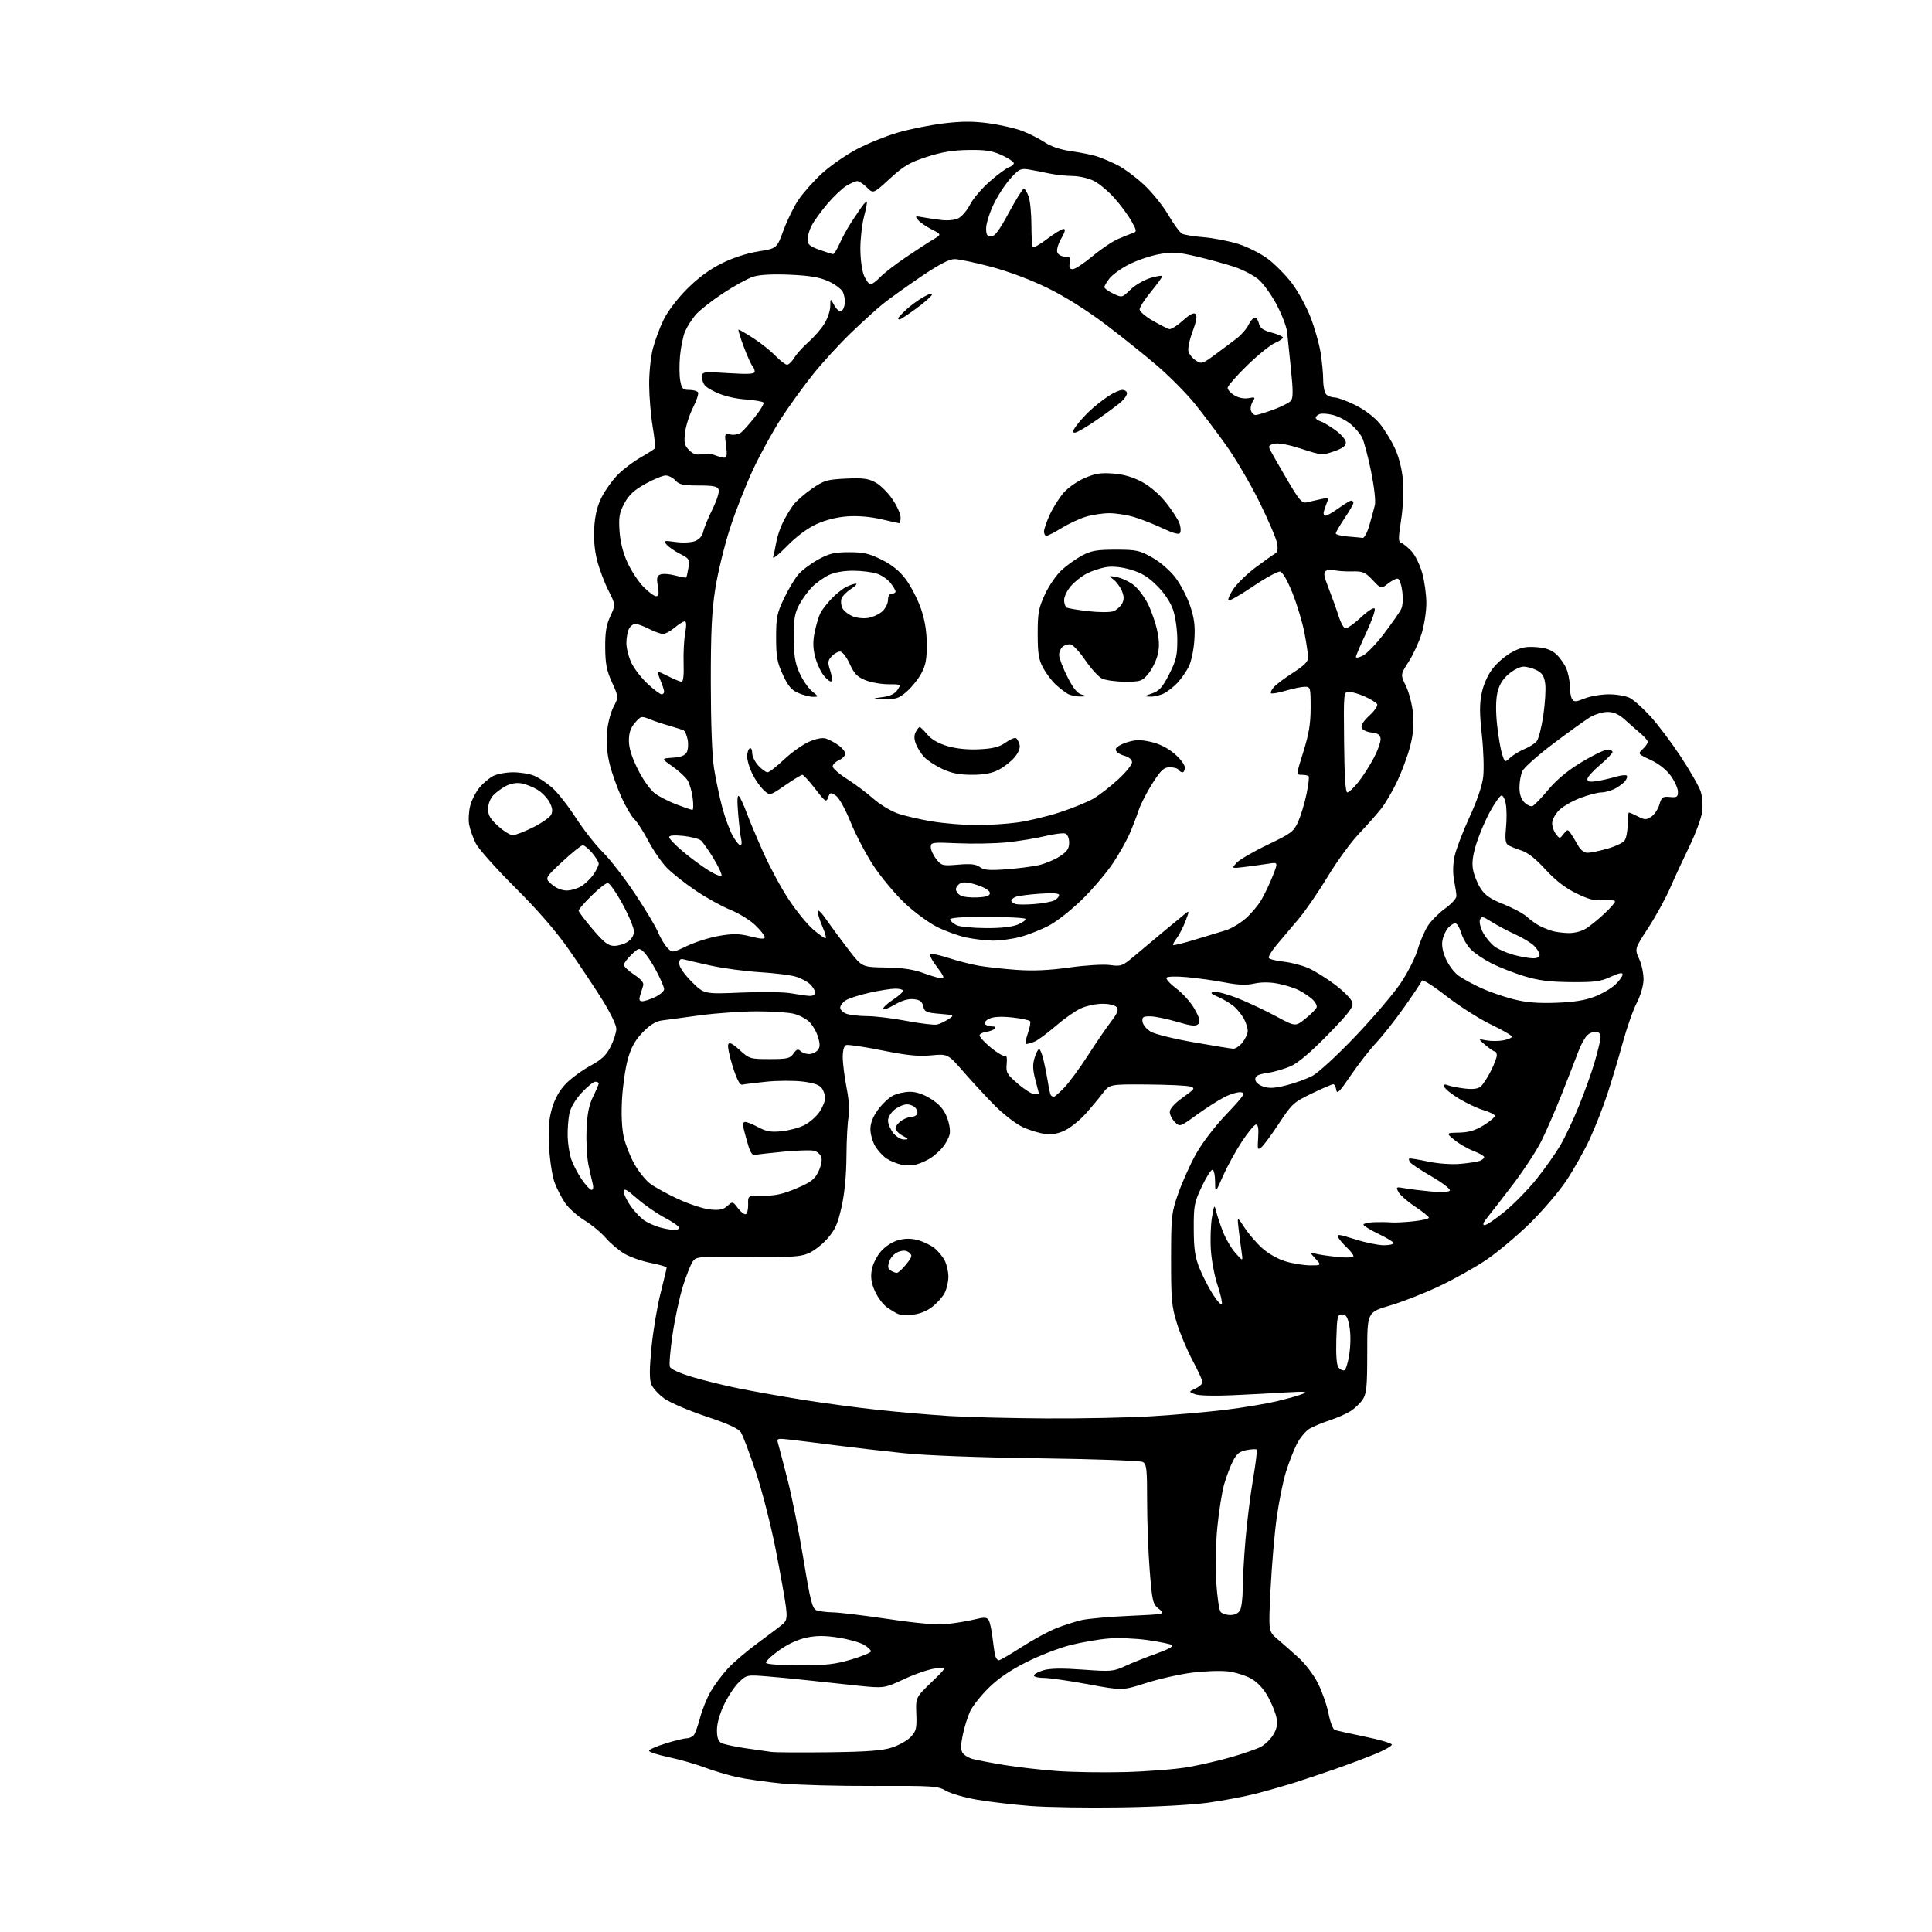 <?xml version="1.0" encoding="UTF-8" standalone="no"?>
<svg 
  version="1.1" 
  xmlns="http://www.w3.org/2000/svg" 
  xmlns:xlink="http://www.w3.org/1999/xlink" 
  xmlns:svg="http://www.w3.org/2000/svg"
  xmlns:rdf="http://www.w3.org/1999/02/22-rdf-syntax-ns#"
  xmlns:cc="http://creativecommons.org/ns#"
  xmlns:dc="http://purl.org/dc/elements/1.1/"
  viewBox="0 0 768 768"
  width="768"
  height="768"
>
<style>svg {background-color: white; }</style>"
<path stroke="none" fill="black" fill-rule="evenodd" d="M445.50,718.48C432.30,718.69 416.10,718.43 409.50,717.91C402.90,717.39 393.46,716.28 388.51,715.44C383.57,714.60 377.98,713.00 376.08,711.88C372.84,709.97 371.08,709.85 347.27,709.95C333.32,710.00 316.87,709.56 310.70,708.96C304.54,708.36 296.57,707.22 293.00,706.44C289.43,705.65 283.57,703.91 280.00,702.56C276.43,701.21 270.01,699.38 265.75,698.49C261.49,697.59 258.00,696.46 258.00,695.97C258.00,695.48 260.97,694.16 264.61,693.04C268.24,691.92 272.01,691.00 272.98,691.00C273.96,691.00 275.22,690.44 275.79,689.75C276.35,689.06 277.49,685.91 278.31,682.75C279.14,679.59 281.05,674.89 282.56,672.31C284.07,669.74 287.12,665.65 289.34,663.24C291.57,660.83 297.01,656.20 301.44,652.96C305.87,649.72 310.30,646.36 311.28,645.50C312.74,644.22 312.95,643.00 312.42,638.72C312.07,635.85 310.24,625.63 308.36,616.01C306.48,606.40 302.91,592.45 300.43,585.03C297.95,577.60 295.28,570.55 294.50,569.36C293.51,567.85 289.29,565.93 280.61,563.04C273.75,560.75 266.29,557.54 264.03,555.91C261.77,554.27 259.45,551.71 258.87,550.22C258.12,548.29 258.15,544.05 258.98,535.57C259.63,529.01 261.25,519.34 262.58,514.09C263.91,508.84 265.00,504.26 265.00,503.90C265.00,503.55 262.19,502.72 258.75,502.05C255.31,501.39 250.63,499.76 248.33,498.43C246.04,497.10 242.67,494.27 240.83,492.14C239.00,490.01 235.20,486.85 232.38,485.13C229.57,483.40 226.10,480.31 224.67,478.25C223.25,476.19 221.34,472.48 220.43,470.00C219.53,467.52 218.55,461.20 218.27,455.94C217.88,448.70 218.16,444.96 219.43,440.59C220.54,436.78 222.37,433.48 224.81,430.93C226.84,428.80 231.20,425.57 234.50,423.76C239.18,421.20 240.99,419.50 242.75,416.03C243.99,413.58 245.00,410.39 245.00,408.94C245.00,407.47 242.53,402.37 239.41,397.40C236.34,392.51 230.38,383.55 226.16,377.51C221.07,370.20 213.92,361.95 204.84,352.89C197.33,345.40 190.28,337.50 189.17,335.34C188.07,333.18 186.87,329.81 186.50,327.86C186.14,325.91 186.34,322.47 186.94,320.20C187.55,317.94 189.22,314.70 190.65,313.01C192.07,311.31 194.51,309.27 196.07,308.46C197.63,307.66 201.19,307.00 203.98,307.00C206.78,307.00 210.55,307.62 212.35,308.37C214.16,309.13 217.38,311.27 219.50,313.12C221.62,314.98 225.82,320.32 228.84,325.00C231.86,329.68 236.71,335.86 239.61,338.74C242.52,341.62 248.27,349.05 252.40,355.25C256.52,361.44 260.64,368.31 261.55,370.51C262.45,372.70 264.09,375.47 265.19,376.66C267.19,378.83 267.19,378.83 273.19,375.99C276.49,374.43 282.26,372.63 286.01,372.00C291.53,371.07 293.90,371.12 298.42,372.27C302.44,373.29 304.00,373.37 304.00,372.55C304.00,371.92 302.31,369.78 300.25,367.79C298.19,365.80 293.75,363.06 290.40,361.71C287.04,360.36 280.81,356.91 276.56,354.04C272.30,351.17 267.12,347.07 265.04,344.92C262.96,342.78 259.65,337.96 257.68,334.22C255.71,330.47 253.24,326.62 252.18,325.67C251.13,324.71 248.87,320.91 247.17,317.21C245.47,313.52 243.33,307.58 242.42,304.01C241.34,299.79 240.94,295.36 241.26,291.30C241.54,287.84 242.69,283.29 243.85,281.07C245.93,277.08 245.93,277.08 243.29,271.29C241.17,266.65 240.64,263.92 240.58,257.50C240.53,251.38 241.01,248.43 242.62,244.94C244.72,240.38 244.72,240.38 241.83,234.67C240.25,231.53 238.23,226.17 237.36,222.75C236.32,218.71 235.93,214.09 236.23,209.52C236.55,204.66 237.47,200.96 239.24,197.50C240.65,194.75 243.53,190.76 245.65,188.64C247.77,186.51 251.86,183.43 254.75,181.79C257.64,180.15 260.17,178.51 260.38,178.15C260.59,177.79 260.16,173.90 259.43,169.50C258.70,165.10 258.08,157.66 258.05,152.96C258.02,148.26 258.68,141.82 259.51,138.63C260.34,135.45 262.25,130.29 263.76,127.17C265.35,123.88 269.24,118.74 273.04,114.92C277.38,110.57 282.01,107.13 286.78,104.75C291.22,102.52 296.80,100.69 301.39,99.95C308.82,98.75 308.82,98.75 311.44,91.56C312.89,87.61 315.57,82.14 317.41,79.41C319.25,76.68 323.43,71.98 326.70,68.97C329.97,65.96 336.21,61.62 340.57,59.32C344.93,57.01 352.35,54.02 357.05,52.66C361.75,51.30 369.92,49.67 375.22,49.03C382.42,48.17 386.93,48.17 393.10,49.01C397.64,49.64 403.59,50.99 406.31,52.03C409.03,53.06 413.06,55.09 415.25,56.55C417.83,58.26 421.57,59.51 425.87,60.11C429.52,60.62 434.07,61.54 436.00,62.16C437.93,62.77 441.60,64.32 444.16,65.61C446.73,66.90 451.46,70.39 454.68,73.37C457.90,76.35 462.29,81.78 464.43,85.44C466.57,89.11 469.04,92.47 469.91,92.92C470.79,93.36 474.65,93.99 478.50,94.30C482.35,94.62 488.50,95.81 492.17,96.95C495.85,98.10 501.16,100.78 504.03,102.93C506.88,105.07 511.19,109.45 513.61,112.66C516.03,115.87 519.33,121.92 520.96,126.10C522.58,130.28 524.37,136.58 524.95,140.10C525.52,143.62 525.99,148.55 525.99,151.05C526.00,153.55 526.54,156.14 527.20,156.80C527.86,157.46 529.36,158.00 530.54,158.00C531.72,158.00 535.45,159.38 538.84,161.08C542.53,162.92 546.38,165.85 548.47,168.40C550.38,170.73 553.11,175.18 554.53,178.28C556.14,181.80 557.33,186.58 557.71,191.03C558.05,195.18 557.74,201.72 556.96,206.75C555.80,214.20 555.82,215.44 557.06,215.85C557.85,216.11 559.67,217.58 561.10,219.11C562.54,220.65 564.45,224.54 565.35,227.77C566.26,230.99 567.00,236.37 567.00,239.73C567.00,243.08 566.15,248.56 565.11,251.91C564.06,255.26 561.74,260.29 559.95,263.08C556.68,268.17 556.68,268.17 558.89,272.71C560.11,275.21 561.37,280.13 561.70,283.64C562.12,288.17 561.78,291.98 560.53,296.76C559.56,300.47 557.27,306.66 555.45,310.52C553.63,314.38 550.73,319.33 549.00,321.52C547.27,323.71 543.28,328.20 540.14,331.50C536.99,334.80 531.43,342.45 527.77,348.50C524.11,354.55 518.95,362.06 516.30,365.20C513.66,368.33 509.77,372.93 507.66,375.41C505.56,377.89 504.08,380.32 504.39,380.81C504.69,381.31 507.32,381.96 510.22,382.27C513.12,382.58 517.52,383.71 520.00,384.78C522.48,385.86 527.31,388.86 530.75,391.46C534.19,394.05 537.26,397.20 537.58,398.46C538.05,400.34 536.34,402.60 527.83,411.32C520.96,418.36 515.99,422.56 513.00,423.87C510.52,424.95 506.36,426.15 503.75,426.53C500.11,427.06 499.00,427.65 499.00,429.02C499.00,430.12 500.19,431.22 502.11,431.89C504.49,432.72 506.64,432.61 511.36,431.42C514.73,430.57 519.38,428.89 521.68,427.69C524.02,426.46 531.52,419.56 538.73,412.00C545.81,404.57 553.91,395.08 556.73,390.90C559.55,386.72 562.63,380.66 563.57,377.42C564.51,374.19 566.36,369.91 567.68,367.91C569.00,365.92 572.09,362.84 574.54,361.08C576.99,359.32 578.98,357.12 578.96,356.19C578.93,355.26 578.52,352.48 578.03,350.00C577.48,347.20 577.54,343.61 578.19,340.50C578.76,337.75 581.41,330.77 584.07,325.00C587.14,318.36 589.17,312.40 589.60,308.79C589.96,305.64 589.72,298.13 589.05,292.08C588.13,283.68 588.11,279.78 589.00,275.52C589.69,272.15 591.40,268.32 593.33,265.81C595.07,263.52 598.52,260.57 601.00,259.25C604.57,257.34 606.59,256.93 610.76,257.25C614.54,257.55 616.75,258.34 618.64,260.08C620.08,261.41 621.87,263.95 622.63,265.72C623.38,267.49 624.01,270.64 624.02,272.72C624.02,274.80 624.43,277.13 624.92,277.90C625.67,279.08 626.43,279.05 629.92,277.65C632.19,276.74 636.53,276.00 639.57,276.00C642.61,276.00 646.36,276.65 647.90,277.45C649.45,278.25 653.10,281.51 656.02,284.70C658.95,287.89 664.37,295.09 668.08,300.71C671.78,306.32 675.36,312.56 676.03,314.58C676.73,316.71 676.98,320.16 676.61,322.81C676.27,325.31 674.00,331.44 671.57,336.43C669.15,341.42 665.69,348.88 663.90,353.00C662.11,357.12 658.20,364.25 655.21,368.83C649.77,377.16 649.77,377.16 651.63,381.28C652.65,383.56 653.41,387.31 653.32,389.67C653.23,392.02 652.02,396.07 650.61,398.71C649.22,401.35 646.72,408.45 645.06,414.50C643.41,420.55 640.64,429.77 638.92,435.00C637.20,440.23 634.04,448.28 631.90,452.89C629.75,457.50 625.56,464.93 622.59,469.39C619.61,473.85 612.97,481.59 607.84,486.59C602.70,491.59 594.94,498.06 590.58,500.98C586.23,503.90 577.90,508.55 572.08,511.31C566.26,514.07 557.45,517.53 552.50,518.98C543.50,521.64 543.50,521.64 543.50,537.60C543.50,551.30 543.24,553.96 541.70,556.33C540.70,557.85 538.45,559.97 536.70,561.05C534.94,562.12 531.25,563.73 528.50,564.63C525.75,565.53 522.22,566.99 520.65,567.88C519.09,568.77 516.78,571.52 515.52,574.00C514.26,576.48 512.29,581.53 511.15,585.24C510.01,588.94 508.37,597.09 507.50,603.33C506.64,609.58 505.55,622.29 505.08,631.59C504.22,648.50 504.22,648.50 507.74,651.50C509.68,653.15 513.44,656.47 516.11,658.87C518.89,661.38 522.24,665.79 523.95,669.22C525.59,672.50 527.47,677.89 528.12,681.19C528.76,684.48 529.87,687.40 530.57,687.67C531.28,687.94 536.64,689.13 542.49,690.33C548.34,691.52 553.19,692.95 553.27,693.50C553.35,694.05 550.28,695.77 546.46,697.33C542.63,698.89 535.67,701.50 531.00,703.13C526.33,704.76 519.12,707.18 515.00,708.50C510.88,709.81 503.85,711.83 499.38,712.98C494.92,714.13 486.37,715.75 480.38,716.59C474.04,717.48 459.49,718.27 445.50,718.48zM447.53,704.42C456.35,704.17 467.49,703.29 472.30,702.45C477.10,701.61 484.89,699.81 489.61,698.44C494.33,697.07 499.52,695.27 501.14,694.43C502.76,693.59 504.98,691.46 506.08,689.70C507.52,687.37 507.90,685.55 507.46,683.00C507.13,681.08 505.60,677.25 504.07,674.50C502.30,671.31 499.88,668.70 497.40,667.29C495.26,666.08 491.12,664.78 488.19,664.42C485.27,664.05 478.81,664.28 473.84,664.91C468.86,665.55 460.60,667.42 455.48,669.06C446.16,672.04 446.16,672.04 432.52,669.52C425.01,668.13 417.10,667.00 414.93,667.00C412.77,667.00 411.00,666.57 411.00,666.04C411.00,665.51 412.69,664.58 414.75,663.96C417.35,663.18 422.16,663.10 430.42,663.70C441.72,664.52 442.61,664.44 447.29,662.27C450.02,661.01 455.59,658.79 459.68,657.34C464.33,655.69 466.66,654.41 465.88,653.93C465.19,653.50 460.80,652.61 456.12,651.95C451.44,651.28 444.44,651.01 440.56,651.34C436.68,651.67 429.90,652.85 425.50,653.95C421.10,655.06 413.25,658.09 408.06,660.70C401.66,663.90 396.81,667.21 393.01,670.96C389.92,674.01 386.61,678.20 385.64,680.27C384.68,682.35 383.36,686.53 382.73,689.57C381.92,693.43 381.88,695.59 382.61,696.74C383.18,697.65 384.97,698.76 386.58,699.21C388.18,699.65 393.77,700.72 399.00,701.58C404.23,702.44 413.68,703.53 420.00,704.00C426.32,704.47 438.72,704.66 447.53,704.42zM329.50,696.55C344.71,696.36 350.71,695.91 354.56,694.67C357.34,693.77 360.72,691.86 362.06,690.43C364.20,688.15 364.47,687.04 364.25,681.31C364.00,674.78 364.00,674.78 370.25,668.74C376.50,662.70 376.50,662.70 372.00,663.20C369.52,663.48 363.90,665.38 359.50,667.43C351.50,671.16 351.50,671.16 340.50,670.03C334.45,669.41 325.90,668.49 321.50,667.99C317.10,667.49 309.76,666.78 305.19,666.41C297.01,665.74 296.84,665.77 293.82,668.62C292.13,670.20 289.46,674.20 287.88,677.50C286.11,681.18 285.00,685.13 285.00,687.71C285.00,690.71 285.51,692.20 286.75,692.86C287.71,693.37 291.88,694.29 296.00,694.90C300.12,695.51 304.85,696.18 306.50,696.40C308.15,696.62 318.50,696.69 329.50,696.55zM317.87,662.00C328.27,662.00 332.04,661.58 338.36,659.69C342.63,658.43 346.16,656.96 346.21,656.44C346.26,655.93 344.99,654.73 343.38,653.80C341.78,652.86 337.22,651.59 333.25,650.97C327.91,650.14 324.62,650.14 320.61,650.98C317.15,651.69 313.14,653.56 309.57,656.12C306.49,658.33 304.22,660.55 304.54,661.07C304.86,661.58 310.85,662.00 317.87,662.00zM397.03,660.00C397.53,660.00 401.66,657.60 406.22,654.66C410.77,651.73 416.98,648.37 420.00,647.19C423.02,646.01 427.52,644.58 430.00,644.01C432.48,643.44 440.99,642.68 448.92,642.33C463.34,641.68 463.34,641.68 460.72,639.59C458.25,637.63 458.03,636.73 457.05,624.60C456.47,617.51 456.00,605.04 456.00,596.89C456.00,583.79 455.80,581.96 454.25,581.15C453.29,580.65 434.73,579.99 413.00,579.69C388.67,579.36 367.93,578.57 359.00,577.63C351.02,576.80 338.88,575.39 332.00,574.51C325.12,573.62 317.07,572.63 314.09,572.29C308.75,571.69 308.69,571.72 309.38,574.09C309.75,575.42 311.44,581.84 313.11,588.36C314.79,594.89 317.61,609.03 319.39,619.78C322.15,636.51 322.89,639.45 324.56,640.10C325.63,640.52 328.55,640.89 331.06,640.93C333.57,640.97 343.47,642.16 353.06,643.58C365.01,645.35 372.39,645.98 376.50,645.56C379.80,645.22 384.67,644.42 387.31,643.77C391.34,642.78 392.27,642.83 393.02,644.04C393.51,644.83 394.20,647.96 394.54,650.99C394.88,654.02 395.38,657.29 395.65,658.25C395.92,659.21 396.54,660.00 397.03,660.00zM489.09,642.00C490.87,642.00 492.31,641.28 492.96,640.07C493.53,639.00 494.00,635.20 494.00,631.62C494.00,628.04 494.48,619.35 495.08,612.30C495.67,605.26 497.02,594.37 498.09,588.09C499.15,581.82 499.81,576.48 499.56,576.22C499.30,575.97 497.50,576.06 495.54,576.43C492.76,576.95 491.58,577.89 490.09,580.83C489.04,582.88 487.48,587.02 486.62,590.03C485.76,593.04 484.54,600.67 483.92,607.00C483.26,613.68 483.07,622.90 483.48,629.00C483.86,634.77 484.63,640.06 485.21,640.75C485.78,641.44 487.52,642.00 489.09,642.00zM416.00,563.85C430.02,563.93 448.93,563.54 458.00,562.98C467.07,562.42 480.12,561.28 487.00,560.44C493.88,559.60 503.10,558.07 507.50,557.03C511.90,555.99 516.62,554.65 518.00,554.04C519.95,553.19 518.51,553.07 511.50,553.50C506.55,553.81 496.88,554.31 490.00,554.63C482.65,554.97 476.47,554.80 475.00,554.22C472.50,553.23 472.50,553.23 475.25,551.95C476.76,551.25 478.00,550.11 478.00,549.42C478.00,548.72 476.24,544.86 474.08,540.83C471.92,536.80 469.11,530.12 467.83,526.00C465.75,519.30 465.50,516.57 465.52,500.50C465.54,483.38 465.68,482.11 468.34,474.50C469.88,470.10 473.00,463.12 475.27,459.00C477.72,454.54 482.65,448.06 487.44,443.00C494.43,435.64 495.21,434.47 493.33,434.19C492.13,434.02 489.21,434.86 486.83,436.07C484.45,437.27 479.47,440.45 475.76,443.13C469.01,448.01 469.01,448.01 467.01,446.01C465.90,444.90 465.00,443.10 465.00,442.00C465.00,440.73 466.90,438.63 470.18,436.28C475.12,432.73 475.24,432.52 472.93,431.88C471.59,431.50 463.88,431.15 455.79,431.10C441.09,431.00 441.09,431.00 438.29,434.66C436.76,436.67 433.72,440.31 431.54,442.74C429.37,445.18 425.80,448.08 423.62,449.19C420.79,450.64 418.43,451.08 415.41,450.74C413.09,450.48 409.00,449.21 406.34,447.93C403.68,446.64 398.80,442.87 395.50,439.55C392.20,436.22 386.64,430.22 383.14,426.20C376.78,418.90 376.78,418.90 370.14,419.52C365.05,419.99 360.47,419.53 350.57,417.53C343.46,416.10 337.05,415.15 336.32,415.43C335.51,415.74 335.00,417.59 335.00,420.22C335.00,422.57 335.70,428.10 336.55,432.50C337.51,437.48 337.81,441.82 337.33,444.00C336.91,445.93 336.53,452.90 336.48,459.50C336.43,467.28 335.74,474.42 334.53,479.80C333.01,486.57 331.96,488.90 328.85,492.43C326.75,494.82 323.26,497.48 321.10,498.34C317.90,499.62 313.44,499.87 297.00,499.66C277.67,499.42 276.77,499.50 275.38,501.45C274.59,502.58 272.85,506.94 271.52,511.14C270.19,515.34 268.33,523.94 267.39,530.24C266.45,536.55 265.95,542.43 266.29,543.31C266.65,544.26 270.26,545.91 275.20,547.39C279.77,548.75 288.06,550.79 293.64,551.92C299.22,553.05 310.70,555.09 319.14,556.45C327.59,557.80 341.25,559.63 349.50,560.50C357.75,561.38 370.35,562.46 377.50,562.90C384.65,563.35 401.98,563.77 416.00,563.85zM534.40,544.71C535.01,544.51 535.91,541.53 536.40,538.09C536.94,534.37 536.94,529.93 536.40,527.16C535.69,523.47 535.09,522.50 533.50,522.50C531.65,522.50 531.48,523.26 531.21,532.35C531.02,538.88 531.33,542.69 532.11,543.64C532.77,544.42 533.80,544.90 534.40,544.71zM362.74,522.60C360.41,522.79 357.82,522.67 357.00,522.33C356.18,521.99 354.21,520.81 352.62,519.70C351.04,518.59 348.87,515.70 347.80,513.27C346.36,510.03 346.03,507.81 346.53,504.85C346.91,502.56 348.49,499.38 350.19,497.43C351.95,495.43 354.79,493.59 357.09,492.98C359.81,492.24 362.18,492.24 364.87,492.96C367.00,493.54 369.93,494.94 371.39,496.09C372.85,497.24 374.71,499.46 375.52,501.04C376.33,502.61 377.00,505.52 377.00,507.50C377.00,509.48 376.33,512.40 375.50,514.00C374.68,515.59 372.42,518.10 370.49,519.57C368.31,521.24 365.39,522.38 362.74,522.60zM485.71,518.34C485.93,517.70 485.15,514.33 483.98,510.84C482.81,507.35 481.63,501.12 481.35,497.00C481.07,492.88 481.26,487.02 481.76,484.00C482.61,478.90 482.73,478.72 483.42,481.50C483.83,483.15 485.05,486.80 486.14,489.61C487.23,492.42 489.47,496.24 491.12,498.11C494.13,501.50 494.13,501.50 493.54,497.50C493.21,495.30 492.68,491.25 492.36,488.50C491.78,483.50 491.78,483.50 494.72,488.00C496.34,490.48 499.51,494.16 501.77,496.19C504.17,498.35 508.07,500.54 511.12,501.44C514.00,502.30 518.38,503.00 520.86,503.00C525.35,503.00 525.35,503.00 522.92,500.35C520.50,497.70 520.50,497.70 523.00,498.37C524.38,498.74 528.31,499.32 531.75,499.66C535.55,500.04 538.00,499.91 538.00,499.32C538.00,498.79 536.83,497.26 535.41,495.92C533.98,494.59 532.42,492.76 531.93,491.86C531.18,490.47 532.18,490.59 538.56,492.61C542.70,493.93 547.86,495.00 550.04,495.00C552.22,495.00 554.00,494.63 554.00,494.18C554.00,493.73 551.30,492.08 548.00,490.50C544.70,488.92 542.00,487.27 542.00,486.82C542.00,486.37 543.91,485.93 546.25,485.84C548.59,485.76 551.62,485.80 553.00,485.93C554.38,486.06 558.31,485.87 561.75,485.50C565.19,485.14 568.00,484.49 568.00,484.06C568.00,483.63 565.55,481.65 562.55,479.66C559.55,477.67 556.57,475.06 555.93,473.87C554.81,471.78 554.90,471.72 558.63,472.38C560.76,472.75 565.47,473.33 569.11,473.66C573.14,474.03 575.96,473.87 576.34,473.26C576.68,472.70 573.41,470.18 569.06,467.66C564.71,465.13 560.85,462.57 560.48,461.97C560.11,461.36 559.96,460.72 560.15,460.54C560.34,460.36 563.65,460.88 567.50,461.70C571.67,462.58 576.93,462.97 580.51,462.65C583.82,462.36 587.31,461.82 588.26,461.45C589.22,461.09 590.00,460.42 590.00,459.98C590.00,459.53 588.09,458.43 585.75,457.53C583.41,456.63 579.98,454.65 578.12,453.12C574.75,450.35 574.75,450.35 580.02,450.23C583.91,450.14 586.48,449.37 589.81,447.30C592.29,445.76 594.28,444.07 594.22,443.55C594.16,443.03 592.18,442.03 589.81,441.33C587.44,440.64 583.06,438.59 580.07,436.79C577.08,434.98 574.43,432.87 574.18,432.09C573.85,431.06 574.24,430.88 575.61,431.41C576.65,431.81 579.63,432.40 582.23,432.71C585.42,433.09 587.48,432.84 588.56,431.95C589.44,431.22 591.25,428.47 592.58,425.85C593.91,423.22 595.00,420.38 595.00,419.53C595.00,418.69 594.66,418.00 594.25,418.00C593.84,417.99 592.15,416.85 590.50,415.45C587.50,412.91 587.50,412.91 590.83,413.55C592.66,413.90 595.70,413.90 597.58,413.55C599.46,413.20 601.00,412.54 601.00,412.08C601.00,411.62 597.23,409.44 592.62,407.23C588.01,405.01 580.04,399.93 574.92,395.94C569.80,391.94 565.44,389.19 565.23,389.81C565.02,390.44 561.90,395.13 558.31,400.23C554.71,405.33 549.65,411.75 547.07,414.50C544.49,417.25 539.94,423.10 536.95,427.50C532.51,434.03 531.45,435.09 531.19,433.25C531.01,432.01 530.47,431.00 529.98,431.00C529.50,431.00 525.67,432.65 521.47,434.67C514.26,438.14 513.54,438.80 508.46,446.52C505.50,451.01 502.33,455.31 501.43,456.06C499.92,457.31 499.81,456.97 500.14,452.21C500.38,448.69 500.12,447.00 499.33,447.00C498.68,447.00 496.15,450.04 493.70,453.75C491.25,457.46 487.85,463.65 486.15,467.50C483.06,474.50 483.06,474.50 483.03,469.75C483.01,467.11 482.53,465.00 481.95,465.00C481.37,465.00 479.46,468.04 477.70,471.75C474.75,477.97 474.50,479.29 474.54,488.50C474.56,496.42 475.03,499.65 476.78,504.05C478.00,507.10 480.41,511.83 482.15,514.55C483.89,517.27 485.49,518.98 485.71,518.34zM356.50,505.98C357.05,505.99 358.72,504.47 360.22,502.59C362.61,499.60 362.75,499.04 361.41,497.92C360.33,497.03 359.10,496.93 357.21,497.60C355.66,498.14 354.12,499.71 353.55,501.33C352.80,503.48 352.91,504.33 354.04,505.04C354.84,505.55 355.95,505.98 356.50,505.98zM267.75,488.91C268.99,488.96 270.00,488.58 270.00,488.06C270.00,487.54 267.38,485.72 264.19,484.02C260.99,482.32 256.04,478.88 253.19,476.38C248.97,472.69 248.00,472.20 248.00,473.77C248.00,474.83 249.28,477.47 250.85,479.64C252.42,481.81 254.84,484.32 256.22,485.23C257.61,486.13 260.26,487.31 262.12,487.85C263.98,488.38 266.51,488.86 267.75,488.91zM590.18,487.00C590.97,487.00 594.63,484.51 598.32,481.46C602.01,478.42 607.71,472.56 610.98,468.45C614.25,464.33 618.44,458.38 620.29,455.23C622.14,452.07 625.47,444.99 627.70,439.50C629.92,434.00 632.67,426.35 633.80,422.50C634.92,418.65 635.99,414.39 636.17,413.02C636.41,411.27 635.97,410.44 634.68,410.19C633.67,409.99 632.04,410.56 631.04,411.46C630.05,412.36 628.45,415.21 627.49,417.80C626.53,420.38 623.57,427.97 620.93,434.66C618.28,441.35 614.54,449.94 612.63,453.75C610.71,457.55 605.75,465.13 601.61,470.58C597.46,476.04 592.87,481.96 591.41,483.75C589.56,486.00 589.19,487.00 590.18,487.00zM296.46,482.66C297.03,482.46 297.45,480.70 297.40,478.76C297.29,475.24 297.29,475.24 303.40,475.31C308.04,475.38 311.18,474.69 316.50,472.44C322.33,469.98 323.80,468.86 325.32,465.76C326.37,463.63 326.87,461.17 326.51,460.02C326.15,458.91 324.85,457.75 323.61,457.44C322.37,457.13 316.89,457.29 311.43,457.81C305.97,458.33 300.86,458.92 300.09,459.12C299.17,459.37 298.27,458.11 297.49,455.50C296.84,453.30 296.00,450.26 295.63,448.75C295.16,446.83 295.35,446.00 296.25,446.00C296.95,446.00 299.31,446.95 301.48,448.12C304.63,449.81 306.52,450.12 310.78,449.68C313.72,449.38 317.78,448.28 319.81,447.23C321.84,446.18 324.51,443.84 325.75,442.02C326.99,440.19 328.00,437.73 328.00,436.54C328.00,435.35 327.39,433.55 326.64,432.52C325.70,431.23 323.35,430.44 318.93,429.92C315.43,429.50 308.95,429.54 304.54,430.00C300.12,430.46 295.86,430.98 295.09,431.16C294.11,431.40 292.94,429.20 291.30,424.06C290.00,419.97 289.17,415.99 289.47,415.21C289.88,414.14 291.03,414.70 294.01,417.39C297.89,420.90 298.23,421.00 305.95,421.00C313.00,421.00 314.06,420.75 315.43,418.79C316.64,417.06 317.25,416.85 318.19,417.79C318.86,418.46 320.38,419.00 321.58,419.00C322.78,419.00 324.33,418.31 325.03,417.47C326.01,416.28 326.05,415.10 325.17,412.16C324.54,410.08 322.94,407.36 321.61,406.11C320.28,404.86 317.46,403.43 315.35,402.94C313.23,402.45 306.77,402.04 301.00,402.02C295.23,402.01 285.10,402.70 278.50,403.57C271.90,404.43 264.93,405.37 263.00,405.66C260.60,406.01 258.23,407.51 255.43,410.42C252.44,413.53 250.88,416.35 249.57,421.02C248.59,424.52 247.55,431.72 247.26,437.03C246.92,443.14 247.19,448.68 247.98,452.10C248.67,455.07 250.57,459.87 252.20,462.76C253.83,465.65 256.62,469.13 258.40,470.49C260.18,471.85 265.21,474.62 269.57,476.64C273.93,478.66 279.65,480.53 282.28,480.79C286.00,481.16 287.52,480.84 289.15,479.38C291.22,477.53 291.28,477.54 293.33,480.26C294.48,481.79 295.88,482.86 296.46,482.66zM235.16,473.00C235.76,473.00 235.97,472.02 235.65,470.73C235.33,469.49 234.57,466.08 233.94,463.17C233.32,460.25 232.96,453.96 233.16,449.18C233.42,442.73 234.09,439.33 235.76,435.93C236.99,433.42 238.00,431.06 238.00,430.68C238.00,430.31 237.38,430.00 236.63,430.00C235.87,430.00 233.43,431.98 231.19,434.41C228.70,437.11 226.82,440.31 226.33,442.66C225.90,444.77 225.59,448.80 225.65,451.61C225.70,454.42 226.32,458.47 227.02,460.61C227.72,462.75 229.60,466.41 231.19,468.75C232.79,471.09 234.57,473.00 235.16,473.00zM364.37,462.86C362.79,463.29 360.05,463.34 358.28,462.96C356.50,462.57 353.89,461.50 352.48,460.58C351.06,459.65 349.03,457.45 347.96,455.70C346.88,453.94 346.01,450.88 346.00,448.90C346.00,446.49 346.98,443.94 348.98,441.19C350.62,438.92 353.30,436.38 354.93,435.54C356.56,434.69 359.63,434.00 361.75,434.00C364.28,434.00 367.17,434.99 370.15,436.88C373.39,438.94 375.17,440.97 376.39,444.02C377.37,446.47 377.84,449.39 377.50,450.89C377.17,452.33 375.91,454.68 374.70,456.11C373.49,457.55 371.32,459.48 369.87,460.40C368.43,461.32 365.95,462.42 364.37,462.86zM359.32,452.96C361.32,452.92 361.27,452.79 358.75,451.43C357.24,450.61 356.00,449.30 356.00,448.52C356.00,447.75 357.00,446.41 358.22,445.56C359.44,444.70 361.22,444.00 362.16,444.00C363.11,444.00 364.17,443.53 364.53,442.96C364.88,442.38 364.63,441.26 363.96,440.46C363.30,439.66 361.75,439.00 360.51,439.00C359.28,439.00 357.08,439.93 355.63,441.07C354.16,442.23 353.00,444.15 353.00,445.44C353.00,446.70 353.93,448.92 355.07,450.37C356.21,451.81 358.12,452.98 359.32,452.96zM418.86,436.00C419.26,436.00 421.19,434.31 423.15,432.25C425.10,430.19 429.30,424.47 432.47,419.54C435.64,414.61 439.75,408.59 441.62,406.15C444.23,402.72 444.75,401.40 443.88,400.35C443.22,399.57 440.82,399.01 438.13,399.02C435.58,399.03 431.70,399.88 429.50,400.91C427.30,401.94 422.80,405.12 419.50,407.98C416.20,410.83 412.46,413.58 411.18,414.09C409.91,414.59 408.47,415.00 407.98,415.00C407.49,415.00 407.74,413.15 408.54,410.89C409.33,408.63 409.76,406.42 409.48,405.97C409.21,405.52 406.02,404.84 402.41,404.45C398.18,404.00 394.96,404.15 393.37,404.88C392.00,405.50 391.16,406.46 391.50,407.00C391.84,407.55 393.08,408.00 394.26,408.00C395.58,408.00 396.04,408.35 395.45,408.92C394.93,409.42 393.41,409.98 392.08,410.17C390.75,410.35 389.54,410.95 389.40,411.50C389.25,412.05 391.19,414.21 393.70,416.31C396.21,418.40 398.78,419.92 399.40,419.68C400.15,419.39 400.41,420.49 400.17,422.97C399.85,426.36 400.25,427.06 404.66,430.84C407.32,433.12 410.29,434.99 411.25,434.99C412.21,435.00 412.99,434.89 412.99,434.75C412.98,434.61 412.35,432.14 411.58,429.26C410.52,425.27 410.44,423.17 411.26,420.51C411.85,418.58 412.66,417.00 413.05,417.00C413.44,417.00 414.23,418.91 414.79,421.25C415.36,423.59 416.14,427.52 416.53,430.00C416.91,432.48 417.43,434.84 417.67,435.25C417.92,435.66 418.45,436.00 418.86,436.00zM490.18,416.88C491.10,416.95 492.79,415.81 493.93,414.37C495.07,412.92 496.00,410.87 496.00,409.82C496.00,408.76 495.37,406.69 494.60,405.20C493.82,403.72 492.13,401.53 490.85,400.35C489.56,399.16 486.70,397.40 484.50,396.42C481.23,394.98 480.88,394.59 482.60,394.28C483.75,394.07 488.03,395.23 492.10,396.85C496.17,398.47 502.97,401.67 507.22,403.97C514.94,408.14 514.94,408.14 518.91,404.95C521.09,403.20 523.10,401.19 523.37,400.49C523.64,399.79 522.88,398.32 521.68,397.22C520.48,396.13 518.04,394.49 516.25,393.59C514.46,392.69 510.72,391.52 507.93,390.99C504.68,390.37 501.31,390.37 498.55,390.99C495.46,391.68 492.19,391.56 486.87,390.54C482.81,389.76 476.07,388.82 471.88,388.44C467.48,388.04 464.03,388.14 463.70,388.67C463.39,389.18 465.20,391.15 467.73,393.05C470.26,394.95 473.50,398.61 474.92,401.19C476.94,404.86 477.24,406.15 476.29,407.10C475.34,408.05 473.51,407.85 467.79,406.15C463.78,404.97 459.01,404.00 457.18,404.00C454.33,404.00 453.91,404.31 454.18,406.20C454.36,407.41 455.85,409.18 457.50,410.14C459.15,411.10 466.80,412.98 474.50,414.32C482.20,415.67 489.25,416.82 490.18,416.88zM372.50,407.27C373.60,407.01 375.62,406.05 377.00,405.15C379.49,403.51 379.47,403.50 373.54,403.00C368.19,402.55 367.52,402.25 367.00,400.00C366.55,398.06 365.69,397.43 363.16,397.18C361.01,396.97 358.39,397.75 355.45,399.48C353.00,400.91 351.00,401.62 351.00,401.06C351.00,400.49 352.80,398.84 355.00,397.38C357.20,395.93 359.00,394.34 359.00,393.87C359.00,393.39 357.63,393.00 355.95,393.00C354.27,393.00 349.66,393.72 345.70,394.60C341.74,395.48 337.49,396.84 336.25,397.62C335.01,398.41 334.00,399.72 334.00,400.55C334.00,401.37 335.09,402.46 336.42,402.97C337.75,403.48 341.46,403.90 344.67,403.92C347.88,403.93 355.00,404.80 360.50,405.85C366.00,406.89 371.40,407.53 372.50,407.27zM618.50,398.62C625.60,398.37 630.07,397.66 633.91,396.17C636.88,395.02 640.59,392.85 642.16,391.35C643.72,389.85 645.00,388.06 645.00,387.37C645.00,386.49 643.57,386.77 640.25,388.31C636.21,390.17 633.85,390.49 624.43,390.40C616.03,390.33 611.57,389.76 605.96,388.06C601.90,386.82 596.08,384.55 593.03,383.02C589.99,381.48 586.26,378.98 584.75,377.47C583.23,375.96 581.48,372.99 580.84,370.86C580.20,368.74 579.15,367.00 578.50,367.00C577.84,367.00 576.57,367.82 575.67,368.82C574.76,369.81 573.75,372.01 573.41,373.69C573.01,375.71 573.47,378.28 574.77,381.22C575.86,383.68 578.13,386.67 579.82,387.87C581.52,389.08 585.51,391.26 588.70,392.73C591.89,394.19 597.65,396.20 601.50,397.18C606.61,398.49 611.20,398.88 618.50,398.62zM255.35,398.00C256.22,398.00 258.52,397.24 260.47,396.31C262.41,395.39 264.00,393.99 264.00,393.20C264.00,392.42 262.60,389.15 260.89,385.95C259.18,382.74 256.92,379.33 255.87,378.39C254.05,376.74 253.83,376.79 250.98,379.52C249.34,381.09 248.00,382.91 248.00,383.55C248.00,384.20 249.84,385.95 252.10,387.45C254.94,389.33 256.03,390.67 255.66,391.83C255.37,392.75 254.82,394.51 254.45,395.75C253.94,397.42 254.17,398.00 255.35,398.00zM321.75,395.88C323.11,395.95 324.00,395.42 324.00,394.54C324.00,393.74 323.09,392.23 321.97,391.19C320.86,390.15 318.27,388.80 316.22,388.20C314.18,387.59 307.77,386.81 302.00,386.45C296.23,386.10 287.45,384.92 282.50,383.83C277.55,382.74 272.71,381.62 271.75,381.35C270.46,380.99 270.00,381.45 270.00,383.08C270.00,384.39 272.00,387.29 274.95,390.24C279.91,395.19 279.91,395.19 294.70,394.56C302.84,394.21 311.75,394.34 314.50,394.85C317.25,395.35 320.51,395.82 321.75,395.88zM374.24,388.91C375.61,388.98 375.22,387.99 372.39,384.29C370.38,381.65 369.28,379.41 369.89,379.20C370.50,379.00 373.81,379.75 377.25,380.87C380.69,381.98 385.98,383.34 389.01,383.87C392.05,384.41 398.80,385.15 404.01,385.53C410.67,386.01 416.95,385.73 425.05,384.60C431.53,383.69 438.65,383.26 441.24,383.62C445.56,384.21 446.17,384.00 450.51,380.38C453.06,378.24 458.38,373.80 462.32,370.49C466.27,367.19 470.27,363.89 471.20,363.16C472.80,361.91 472.81,362.09 471.25,366.17C470.35,368.55 468.79,371.58 467.79,372.90C466.79,374.22 466.14,375.47 466.35,375.68C466.55,375.89 470.50,374.91 475.11,373.50C479.72,372.10 485.19,370.44 487.26,369.81C489.33,369.19 492.82,367.13 495.02,365.25C497.22,363.37 500.10,359.96 501.44,357.67C502.77,355.37 504.81,351.08 505.97,348.12C508.08,342.73 508.08,342.73 504.29,343.32C502.20,343.64 498.02,344.22 495.00,344.60C489.50,345.29 489.50,345.29 491.50,343.04C492.60,341.80 498.15,338.56 503.83,335.84C513.39,331.27 514.30,330.58 516.07,326.58C517.12,324.21 518.60,319.30 519.36,315.67C520.12,312.04 520.50,308.83 520.20,308.54C519.91,308.24 518.67,308.00 517.45,308.00C515.23,308.00 515.23,308.00 518.12,298.80C520.32,291.75 521.00,287.65 521.00,281.30C521.00,273.29 520.92,273.00 518.68,273.00C517.41,273.00 513.99,273.71 511.08,274.57C508.18,275.43 505.55,275.88 505.24,275.57C504.93,275.27 505.48,274.13 506.45,273.06C507.42,271.98 510.87,269.41 514.11,267.35C518.39,264.62 520.00,262.99 520.00,261.39C520.00,260.17 519.35,255.77 518.55,251.61C517.76,247.46 515.62,240.33 513.80,235.78C511.80,230.77 509.86,227.39 508.88,227.21C507.99,227.04 503.14,229.69 498.10,233.09C493.07,236.50 488.67,239.00 488.33,238.66C487.99,238.32 488.86,236.30 490.27,234.17C491.68,232.04 495.63,228.19 499.05,225.62C502.46,223.06 505.94,220.58 506.77,220.11C507.88,219.49 508.10,218.36 507.62,215.80C507.26,213.89 504.09,206.52 500.57,199.41C497.06,192.31 491.13,182.22 487.40,177.00C483.68,171.78 478.02,164.28 474.83,160.35C471.64,156.41 465.09,149.79 460.27,145.62C455.44,141.46 446.10,133.97 439.50,128.98C432.06,123.36 423.32,117.86 416.50,114.52C409.83,111.25 400.97,107.92 394.00,106.06C387.68,104.38 381.13,103.00 379.44,103.00C377.31,103.00 373.25,105.13 365.94,110.08C360.20,113.98 353.48,118.80 351.00,120.79C348.52,122.78 342.74,128.03 338.16,132.45C333.57,136.88 326.76,144.32 323.03,149.00C319.30,153.68 313.68,161.45 310.54,166.29C307.40,171.12 302.44,180.12 299.52,186.29C296.61,192.45 292.40,203.12 290.18,210.00C287.96,216.88 285.33,227.68 284.34,234.00C282.94,242.94 282.54,251.29 282.56,271.50C282.57,287.54 283.06,300.57 283.85,305.50C284.55,309.90 286.02,316.86 287.11,320.96C288.21,325.07 290.07,330.13 291.24,332.21C292.41,334.30 293.78,336.00 294.29,336.00C294.80,336.00 294.97,334.99 294.66,333.75C294.36,332.51 293.80,327.90 293.43,323.50C292.98,318.17 293.09,315.83 293.75,316.50C294.30,317.05 295.66,319.99 296.78,323.03C297.89,326.07 300.92,333.27 303.50,339.03C306.08,344.79 310.63,353.19 313.62,357.70C316.61,362.20 320.92,367.49 323.21,369.45C325.49,371.40 327.71,373.00 328.14,373.00C328.58,373.00 328.04,370.94 326.96,368.42C325.88,365.90 325.00,363.08 325.01,362.17C325.01,361.25 326.70,362.94 328.76,365.92C330.82,368.89 334.80,374.28 337.60,377.89C342.70,384.45 342.70,384.45 352.10,384.60C358.79,384.71 363.08,385.34 367.00,386.79C370.02,387.91 373.28,388.87 374.24,388.91zM609.25,380.93C611.03,380.98 612.00,380.48 612.00,379.54C612.00,378.74 610.99,377.10 609.75,375.92C608.51,374.73 605.14,372.69 602.25,371.39C599.36,370.09 595.19,367.88 592.98,366.49C589.37,364.21 588.89,364.12 588.31,365.64C587.95,366.57 588.52,368.90 589.58,370.83C590.64,372.76 592.70,375.22 594.17,376.30C595.63,377.38 599.01,378.85 601.67,379.57C604.33,380.28 607.74,380.90 609.25,380.93zM244.15,376.00C245.76,376.00 248.18,375.27 249.54,374.38C251.08,373.37 252.00,371.83 252.00,370.24C252.00,368.84 249.95,363.94 247.45,359.35C244.94,354.76 242.30,351.00 241.58,351.00C240.86,351.00 237.96,353.27 235.14,356.06C232.31,358.84 230.00,361.50 230.00,361.98C230.00,362.45 232.53,365.80 235.62,369.42C240.16,374.74 241.79,376.00 244.15,376.00zM394.54,373.92C391.77,373.87 387.00,373.29 383.95,372.64C380.90,371.98 375.74,370.11 372.48,368.47C369.22,366.84 363.48,362.61 359.73,359.09C355.98,355.56 350.44,348.95 347.41,344.41C344.39,339.87 340.24,332.00 338.18,326.93C335.98,321.50 333.53,317.10 332.23,316.24C330.20,314.89 329.96,314.95 329.20,316.98C328.44,319.03 328.09,318.80 324.07,313.59C321.70,310.52 319.39,308.00 318.95,308.00C318.51,308.00 315.42,309.88 312.08,312.18C306.02,316.37 306.02,316.37 303.52,314.02C302.14,312.73 300.11,309.80 299.01,307.52C297.90,305.24 297.00,302.19 297.00,300.74C297.00,299.30 297.45,297.84 298.00,297.50C298.56,297.15 299.00,297.94 299.00,299.29C299.00,300.62 300.10,302.90 301.45,304.35C302.80,305.81 304.45,307.00 305.11,307.00C305.77,307.00 308.71,304.72 311.65,301.94C314.59,299.16 319.04,295.99 321.53,294.89C324.35,293.64 326.89,293.14 328.28,293.57C329.50,293.95 331.74,295.13 333.25,296.20C334.76,297.26 336.00,298.79 336.00,299.59C336.00,300.39 334.88,301.56 333.50,302.18C332.12,302.81 331.00,303.93 331.00,304.67C331.00,305.42 333.59,307.67 336.75,309.68C339.91,311.69 344.56,315.17 347.08,317.42C349.61,319.66 353.94,322.31 356.71,323.31C359.48,324.30 365.74,325.76 370.63,326.55C375.51,327.34 383.40,327.99 388.18,328.00C392.95,328.00 400.32,327.52 404.55,326.93C408.79,326.34 416.36,324.52 421.38,322.88C426.39,321.24 432.37,318.80 434.65,317.46C436.94,316.12 441.33,312.73 444.40,309.91C447.48,307.10 450.00,304.01 450.00,303.04C450.00,301.92 448.83,300.95 446.75,300.36C444.96,299.84 443.50,298.77 443.50,297.96C443.50,297.11 445.33,295.92 447.87,295.12C451.39,294.01 453.27,293.96 457.49,294.91C460.89,295.67 464.19,297.33 466.87,299.62C469.14,301.56 471.00,304.02 471.00,305.08C471.00,306.14 470.58,307.00 470.06,307.00C469.54,307.00 468.84,306.55 468.50,306.00C468.16,305.45 466.61,305.00 465.06,305.00C462.69,305.00 461.58,306.01 458.21,311.25C455.99,314.69 453.50,319.52 452.67,322.00C451.85,324.48 450.24,328.66 449.09,331.31C447.95,333.95 445.05,339.13 442.64,342.81C440.23,346.49 434.80,352.94 430.58,357.14C426.35,361.34 420.29,366.17 417.11,367.86C413.94,369.55 408.69,371.63 405.46,372.47C402.23,373.31 397.31,373.96 394.54,373.92zM623.50,370.91C625.84,370.96 628.75,370.20 630.50,369.09C632.15,368.05 635.41,365.40 637.75,363.21C640.09,361.02 642.00,358.84 642.00,358.36C642.00,357.88 639.95,357.65 637.44,357.85C633.86,358.13 631.49,357.53 626.48,355.06C622.10,352.91 618.26,349.92 614.29,345.58C610.28,341.18 607.27,338.86 604.50,337.99C602.30,337.30 599.95,336.30 599.28,335.77C598.43,335.10 598.24,333.02 598.66,329.01C598.99,325.82 598.95,321.56 598.57,319.54C598.19,317.49 597.39,316.04 596.76,316.25C596.14,316.45 594.17,319.26 592.39,322.49C590.60,325.71 588.17,331.35 586.99,335.02C585.47,339.76 585.05,342.81 585.53,345.59C585.91,347.74 587.25,351.13 588.53,353.11C590.32,355.90 592.41,357.35 597.67,359.44C601.43,360.94 605.62,363.19 607.00,364.46C608.38,365.72 610.60,367.32 611.94,368.02C613.28,368.71 615.53,369.62 616.94,370.05C618.35,370.48 621.30,370.87 623.50,370.91zM391.78,368.93C397.94,368.98 402.28,368.49 404.69,367.49C406.68,366.65 407.98,365.64 407.57,365.24C407.16,364.83 400.18,364.50 392.04,364.50C381.52,364.50 377.38,364.82 377.69,365.62C377.92,366.24 379.10,367.22 380.31,367.81C381.51,368.39 386.68,368.90 391.78,368.93zM411.45,359.36C414.72,359.08 418.21,358.42 419.20,357.89C420.19,357.36 421.00,356.43 421.00,355.82C421.00,355.06 418.59,354.89 413.25,355.27C408.99,355.57 404.71,356.13 403.75,356.52C402.79,356.90 402.00,357.58 402.00,358.03C402.00,358.48 402.79,359.08 403.75,359.36C404.71,359.64 408.18,359.64 411.45,359.36zM388.50,356.74C392.17,356.57 393.50,356.10 393.50,355.00C393.50,354.09 391.54,352.85 388.51,351.84C385.12,350.72 382.95,350.49 381.76,351.13C380.79,351.65 380.00,352.71 380.00,353.49C380.00,354.26 380.79,355.37 381.75,355.94C382.71,356.52 385.75,356.88 388.50,356.74zM225.31,353.99C227.06,353.99 229.79,353.14 231.36,352.10C232.93,351.07 235.07,348.93 236.10,347.36C237.14,345.79 237.99,343.97 237.99,343.33C238.00,342.68 236.83,340.77 235.41,339.08C233.99,337.38 232.30,336.00 231.66,336.01C231.02,336.01 227.35,338.96 223.50,342.56C216.50,349.11 216.50,349.11 219.31,351.55C221.03,353.06 223.34,354.00 225.31,353.99zM286.82,348.04C287.01,347.48 285.55,344.37 283.58,341.14C281.62,337.90 279.36,334.72 278.57,334.06C277.78,333.41 274.63,332.61 271.57,332.29C267.94,331.92 266.00,332.09 266.00,332.78C266.00,333.37 268.36,335.85 271.25,338.31C274.14,340.76 278.75,344.18 281.49,345.91C284.24,347.64 286.63,348.60 286.82,348.04zM399.82,345.58C404.39,345.25 410.24,344.51 412.82,343.94C415.39,343.37 419.19,341.79 421.25,340.44C424.21,338.49 425.00,337.34 425.00,334.95C425.00,333.19 424.37,331.70 423.50,331.36C422.67,331.04 418.96,331.52 415.25,332.41C411.54,333.30 404.68,334.41 400.00,334.87C395.32,335.32 386.66,335.48 380.75,335.22C370.51,334.76 370.00,334.83 370.00,336.73C370.00,337.83 370.98,339.97 372.18,341.50C374.25,344.14 374.64,344.24 380.93,343.71C385.91,343.29 387.98,343.53 389.50,344.67C391.08,345.87 393.24,346.06 399.82,345.58zM631.05,339.00C632.23,339.00 635.74,338.28 638.85,337.40C641.96,336.52 645.06,335.09 645.75,334.21C646.44,333.33 647.00,330.45 647.00,327.81C647.00,325.16 647.25,323.00 647.55,323.00C647.85,323.00 649.46,323.70 651.13,324.57C653.81,325.95 654.41,325.96 656.41,324.65C657.65,323.84 659.10,321.67 659.63,319.84C660.51,316.85 660.94,316.53 663.80,316.81C666.60,317.09 667.00,316.83 667.00,314.71C667.00,313.39 665.73,310.55 664.17,308.40C662.43,305.99 659.37,303.57 656.17,302.08C651.04,299.68 651.01,299.64 653.00,297.79C654.10,296.76 655.00,295.49 655.00,294.95C655.00,294.42 653.81,292.98 652.35,291.74C650.89,290.51 648.08,288.04 646.10,286.25C643.49,283.90 641.54,283.01 639.00,283.01C637.08,283.01 633.92,283.97 632.00,285.14C630.08,286.31 623.51,291.03 617.41,295.64C611.31,300.24 605.80,305.15 605.16,306.55C604.52,307.95 604.00,310.87 604.00,313.05C604.00,315.65 604.67,317.67 605.98,318.98C607.06,320.06 608.53,320.71 609.23,320.41C609.93,320.11 612.75,317.17 615.50,313.89C618.84,309.89 623.21,306.27 628.70,302.96C633.21,300.23 637.82,298.00 638.95,298.00C640.08,298.00 641.00,298.42 641.00,298.94C641.00,299.46 638.75,301.78 636.00,304.10C633.25,306.42 631.00,308.94 631.00,309.70C631.00,310.74 631.93,310.94 634.75,310.50C636.81,310.18 640.19,309.41 642.25,308.79C644.32,308.18 646.30,307.96 646.65,308.31C647.00,308.66 646.69,309.67 645.97,310.54C645.24,311.42 643.40,312.78 641.87,313.57C640.35,314.35 637.97,315.00 636.59,315.00C635.21,315.00 631.48,315.97 628.30,317.16C625.12,318.35 621.28,320.56 619.76,322.08C618.24,323.60 617.00,325.92 617.00,327.23C617.00,328.54 617.67,330.49 618.50,331.56C619.98,333.48 620.02,333.48 621.56,331.50C623.00,329.65 623.22,329.63 624.31,331.18C624.97,332.10 626.27,334.23 627.20,335.93C628.28,337.87 629.69,339.00 631.05,339.00zM203.84,332.00C204.85,332.00 208.46,330.61 211.85,328.92C215.24,327.22 218.48,324.98 219.04,323.93C219.79,322.53 219.64,321.20 218.48,318.96C217.61,317.29 215.46,315.03 213.70,313.96C211.94,312.88 209.09,311.74 207.37,311.41C205.41,311.04 203.09,311.42 201.15,312.42C199.45,313.30 197.14,315.00 196.03,316.20C194.87,317.45 194.00,319.74 194.00,321.57C194.00,324.03 194.92,325.60 198.00,328.38C200.20,330.37 202.83,332.00 203.84,332.00zM275.23,321.95C275.63,321.98 275.69,319.86 275.36,317.25C275.03,314.64 274.11,311.46 273.31,310.18C272.52,308.91 269.83,306.43 267.34,304.68C262.81,301.50 262.81,301.50 267.40,301.20C270.64,300.98 272.28,300.34 272.99,299.03C273.53,298.00 273.70,295.77 273.36,294.06C273.02,292.35 272.35,290.72 271.88,290.42C271.40,290.13 268.87,289.29 266.26,288.56C263.64,287.83 260.00,286.61 258.16,285.86C254.98,284.56 254.72,284.63 252.41,287.31C250.67,289.33 250.00,291.31 250.00,294.42C250.00,297.36 251.13,301.00 253.57,305.87C255.61,309.95 258.50,314.02 260.32,315.38C262.07,316.68 265.98,318.68 269.00,319.82C272.02,320.96 274.83,321.92 275.23,321.95zM535.58,315.00C536.18,315.00 538.12,313.19 539.90,310.98C541.68,308.76 544.47,304.41 546.11,301.29C547.75,298.17 548.96,294.70 548.80,293.56C548.58,292.04 547.64,291.42 545.19,291.18C543.37,291.01 541.62,290.17 541.29,289.33C540.92,288.34 542.05,286.55 544.41,284.39C546.45,282.52 547.81,280.50 547.43,279.89C547.06,279.29 544.90,277.95 542.63,276.92C540.36,275.89 537.51,275.03 536.30,275.02C534.10,275.00 534.10,275.00 534.30,295.00C534.43,308.56 534.85,315.00 535.58,315.00zM386.29,307.99C381.25,307.98 378.21,307.37 374.50,305.62C371.75,304.33 368.52,302.19 367.32,300.88C366.12,299.57 364.65,297.23 364.07,295.68C363.33,293.73 363.32,292.28 364.04,290.93C364.60,289.87 365.31,289.00 365.60,289.00C365.89,289.00 367.26,290.35 368.65,292.00C370.31,293.97 373.06,295.54 376.70,296.60C380.26,297.64 384.76,298.08 389.37,297.85C394.83,297.57 397.27,296.94 399.75,295.18C401.53,293.91 403.39,293.12 403.87,293.42C404.36,293.72 405.00,294.89 405.29,296.01C405.63,297.32 404.91,299.14 403.29,301.07C401.89,302.73 399.02,304.97 396.91,306.04C394.21,307.42 391.07,308.00 386.29,307.99zM600.35,301.17C601.53,300.08 604.08,298.54 606.00,297.75C607.92,296.96 610.11,295.57 610.86,294.68C611.60,293.78 612.79,289.14 613.49,284.38C614.19,279.61 614.54,273.96 614.25,271.81C613.85,268.82 613.07,267.57 610.91,266.45C609.36,265.65 606.97,265.00 605.58,265.00C604.20,265.00 601.51,266.37 599.61,268.04C597.17,270.18 595.86,272.41 595.19,275.57C594.59,278.36 594.57,283.18 595.13,288.28C595.63,292.80 596.53,298.00 597.12,299.83C598.21,303.15 598.21,303.15 600.35,301.17zM351.72,277.85C346.50,277.70 346.50,277.70 350.89,277.10C353.89,276.69 355.74,275.79 356.76,274.25C358.23,272.02 358.21,272.00 353.14,272.00C350.34,272.00 346.23,271.28 344.02,270.39C340.79,269.10 339.56,267.82 337.76,263.89C336.43,261.01 334.85,259.00 333.91,259.00C333.03,259.00 331.52,259.87 330.56,260.94C329.04,262.61 328.97,263.37 330.00,266.50C330.66,268.50 330.89,270.44 330.51,270.82C330.13,271.19 328.76,270.17 327.46,268.55C326.16,266.92 324.59,263.45 323.96,260.83C323.12,257.33 323.11,254.72 323.92,250.96C324.52,248.15 325.51,244.87 326.13,243.67C326.74,242.48 328.65,240.00 330.37,238.16C332.09,236.33 334.72,234.19 336.20,233.41C337.69,232.64 339.49,232.01 340.20,232.02C340.92,232.03 340.06,232.96 338.30,234.09C336.53,235.22 334.82,236.99 334.49,238.03C334.16,239.07 334.35,240.78 334.91,241.83C335.47,242.87 337.28,244.29 338.95,244.98C340.66,245.69 343.41,245.96 345.31,245.60C347.15,245.26 349.63,244.06 350.82,242.95C352.02,241.83 353.00,239.81 353.00,238.46C353.00,236.94 353.57,236.00 354.50,236.00C355.32,236.00 356.00,235.61 356.00,235.13C356.00,234.66 355.09,233.12 353.98,231.71C352.88,230.30 350.44,228.64 348.56,228.02C346.69,227.40 342.45,226.88 339.15,226.87C335.47,226.85 331.73,227.51 329.50,228.57C327.50,229.52 324.52,231.63 322.89,233.26C321.26,234.90 318.93,238.09 317.71,240.37C315.89,243.77 315.51,246.08 315.54,253.50C315.57,260.60 316.05,263.56 317.81,267.50C319.03,270.25 321.27,273.51 322.77,274.75C325.45,276.95 325.46,276.99 323.22,277.00C321.96,277.00 319.36,276.34 317.43,275.53C314.68,274.38 313.34,272.82 311.23,268.28C308.93,263.36 308.53,261.16 308.52,253.50C308.51,245.50 308.85,243.78 311.60,238.00C313.29,234.43 315.84,230.13 317.26,228.45C318.67,226.78 322.23,224.08 325.17,222.46C329.64,219.99 331.63,219.51 337.50,219.51C343.29,219.50 345.54,220.02 350.50,222.50C354.64,224.57 357.61,226.98 360.08,230.29C362.05,232.93 364.71,238.06 366.00,241.70C367.61,246.28 368.35,250.65 368.40,255.91C368.46,261.88 368.01,264.37 366.29,267.59C365.10,269.85 362.50,273.11 360.52,274.84C357.40,277.59 356.25,277.98 351.72,277.85zM429.50,276.87C427.85,276.91 425.60,276.44 424.50,275.84C423.40,275.23 421.22,273.56 419.66,272.12C418.10,270.68 415.85,267.70 414.66,265.50C412.89,262.21 412.51,259.82 412.50,252.00C412.50,243.63 412.84,241.76 415.39,236.24C416.98,232.79 420.00,228.43 422.10,226.53C424.19,224.64 427.84,222.05 430.20,220.79C433.77,218.89 436.03,218.50 443.50,218.50C451.71,218.50 452.98,218.77 458.00,221.60C461.21,223.41 465.06,226.73 467.25,229.60C469.31,232.29 471.95,237.37 473.12,240.88C474.77,245.82 475.14,248.86 474.78,254.38C474.53,258.34 473.53,263.05 472.55,265.00C471.57,266.93 469.59,269.78 468.14,271.34C466.69,272.90 464.28,274.81 462.80,275.59C461.31,276.37 458.84,276.97 457.30,276.92C454.58,276.85 454.60,276.81 458.00,275.63C460.84,274.64 462.11,273.21 464.75,268.05C467.52,262.62 468.00,260.64 468.00,254.52C468.00,250.46 467.28,245.24 466.33,242.46C465.28,239.37 462.93,235.84 459.94,232.84C456.40,229.31 453.77,227.70 449.48,226.45C445.84,225.39 442.30,225.02 439.78,225.42C437.60,225.77 434.11,226.92 432.03,227.98C429.95,229.04 427.07,231.32 425.63,233.03C424.18,234.75 423.00,237.22 423.00,238.52C423.00,239.82 423.44,241.15 423.98,241.49C424.52,241.82 428.42,242.48 432.65,242.96C436.96,243.44 441.35,243.44 442.61,242.96C443.86,242.48 445.39,241.13 446.02,239.96C446.89,238.34 446.87,237.11 445.95,234.87C445.27,233.25 443.77,231.21 442.61,230.35C440.58,228.84 440.63,228.80 443.92,229.40C445.80,229.74 448.80,231.13 450.59,232.50C452.38,233.87 455.00,237.35 456.41,240.24C457.82,243.13 459.48,247.99 460.08,251.04C460.90,255.11 460.89,257.68 460.07,260.74C459.45,263.03 457.79,266.28 456.38,267.95C454.00,270.79 453.37,271.00 447.16,270.99C443.50,270.98 439.38,270.40 438.01,269.71C436.64,269.02 433.69,265.76 431.44,262.48C429.20,259.19 426.59,256.35 425.64,256.17C424.68,255.98 423.25,256.38 422.45,257.04C421.65,257.70 421.00,259.20 421.01,260.37C421.01,261.54 422.47,265.41 424.26,268.96C426.58,273.58 428.21,275.62 430.00,276.11C432.40,276.77 432.38,276.80 429.50,276.87zM262.98,276.00C263.54,276.00 264.00,275.54 264.00,274.97C264.00,274.40 263.35,272.38 262.55,270.47C261.75,268.56 261.32,267.00 261.59,267.00C261.86,267.00 263.84,267.90 266.00,269.00C268.16,270.10 270.39,271.00 270.96,271.00C271.61,271.00 271.90,268.26 271.75,263.75C271.61,259.76 271.89,254.36 272.36,251.75C272.94,248.58 272.88,247.00 272.19,247.00C271.62,247.00 269.82,248.12 268.18,249.50C266.55,250.88 264.47,252.00 263.57,252.00C262.66,252.00 260.16,251.10 258.00,250.00C255.84,248.90 253.40,248.00 252.58,248.00C251.75,248.00 250.60,248.87 250.04,249.93C249.47,251.00 249.00,253.56 249.00,255.62C249.00,257.68 249.92,261.27 251.05,263.60C252.18,265.93 255.09,269.67 257.53,271.92C259.96,274.16 262.42,276.00 262.98,276.00zM541.86,260.57C543.43,259.76 547.20,255.81 550.24,251.80C553.28,247.78 556.28,243.49 556.92,242.25C557.63,240.85 557.82,238.11 557.41,235.00C557.01,232.05 556.23,230.00 555.51,230.00C554.83,230.00 553.08,230.93 551.64,232.07C549.00,234.14 549.00,234.14 545.65,230.59C542.63,227.39 541.79,227.04 537.33,227.14C534.60,227.20 531.50,226.98 530.44,226.65C529.37,226.32 527.89,226.43 527.13,226.90C526.01,227.61 526.22,228.91 528.26,234.13C529.63,237.63 531.37,242.49 532.13,244.93C532.88,247.36 534.05,249.53 534.72,249.75C535.38,249.97 538.16,248.06 540.87,245.52C543.75,242.83 546.09,241.33 546.46,241.94C546.82,242.51 545.28,246.87 543.05,251.63C540.82,256.39 539.00,260.68 539.00,261.16C539.00,261.65 540.29,261.39 541.86,260.57zM260.79,237.00C261.85,237.00 262.02,236.07 261.50,233.00C260.95,229.73 261.14,228.88 262.57,228.34C263.52,227.97 266.15,228.16 268.39,228.76C270.64,229.36 272.62,229.72 272.78,229.55C272.95,229.38 273.34,227.65 273.66,225.70C274.20,222.37 274.00,222.04 270.30,220.15C268.14,219.05 265.73,217.38 264.96,216.45C263.65,214.88 263.92,214.80 268.54,215.44C271.38,215.83 274.71,215.68 276.24,215.10C277.98,214.44 279.17,213.08 279.56,211.29C279.91,209.75 281.56,205.74 283.24,202.36C284.93,198.96 286.02,195.50 285.68,194.61C285.19,193.33 283.54,193.00 277.69,193.00C271.58,193.00 270.00,192.66 268.50,191.00C267.50,189.90 265.75,189.01 264.60,189.01C263.44,189.02 259.82,190.52 256.54,192.34C252.05,194.84 249.99,196.75 248.20,200.08C246.20,203.81 245.90,205.53 246.27,211.09C246.55,215.36 247.66,219.78 249.41,223.59C250.89,226.84 253.75,231.19 255.76,233.25C257.76,235.31 260.03,237.00 260.79,237.00zM312.80,217.13C309.49,220.51 307.03,222.43 307.33,221.39C307.64,220.35 308.20,217.70 308.58,215.50C308.96,213.30 310.17,209.71 311.27,207.53C312.37,205.35 314.19,202.30 315.33,200.76C316.47,199.23 319.79,196.32 322.72,194.30C327.59,190.95 328.73,190.61 336.27,190.25C342.97,189.94 345.15,190.22 348.00,191.77C349.93,192.81 352.96,195.82 354.75,198.45C356.54,201.08 358.00,204.30 358.00,205.61C358.00,206.93 357.80,208.00 357.56,208.00C357.32,208.00 354.06,207.28 350.31,206.40C346.08,205.41 341.01,204.97 336.91,205.26C332.71,205.55 328.22,206.67 324.57,208.34C320.94,210.00 316.60,213.24 312.80,217.13zM541.68,213.82C542.33,213.92 543.54,211.64 544.37,208.75C545.19,205.86 546.17,202.27 546.54,200.77C546.92,199.21 546.26,193.45 545.00,187.27C543.79,181.35 542.18,175.32 541.43,173.87C540.68,172.42 538.69,170.07 536.99,168.65C535.30,167.22 532.18,165.59 530.06,165.02C527.95,164.45 525.49,164.26 524.61,164.60C523.72,164.94 523.00,165.59 523.00,166.04C523.00,166.49 523.85,167.14 524.90,167.47C525.94,167.80 528.64,169.41 530.90,171.04C533.22,172.72 535.00,174.84 535.00,175.91C535.00,177.28 533.68,178.26 530.25,179.44C525.62,181.02 525.29,180.99 517.32,178.41C512.12,176.72 508.19,175.99 506.54,176.40C504.23,176.98 504.08,177.29 505.12,179.27C505.76,180.50 508.75,185.71 511.76,190.84C516.40,198.77 517.55,200.12 519.36,199.70C520.54,199.43 523.04,198.87 524.92,198.45C528.02,197.75 528.26,197.86 527.55,199.59C527.12,200.64 526.55,202.29 526.27,203.25C525.99,204.21 526.27,205.00 526.89,205.00C527.51,205.00 529.88,203.65 532.16,202.00C534.44,200.35 536.68,199.00 537.15,199.00C537.62,199.00 538.00,199.40 538.00,199.90C538.00,200.39 536.42,203.14 534.50,206.00C532.58,208.86 531.00,211.58 531.00,212.05C531.00,212.51 533.14,213.06 535.75,213.26C538.36,213.47 541.03,213.72 541.68,213.82zM415.98,213.00C415.44,213.00 415.00,212.21 415.01,211.25C415.02,210.29 416.08,207.22 417.38,204.43C418.68,201.65 421.14,197.77 422.86,195.81C424.58,193.85 428.33,191.24 431.21,190.01C435.39,188.21 437.66,187.86 442.60,188.26C446.79,188.59 450.47,189.67 454.06,191.63C457.31,193.39 461.02,196.62 463.66,199.98C466.03,202.99 468.38,206.64 468.88,208.09C469.38,209.53 469.48,211.22 469.10,211.83C468.63,212.60 466.46,212.03 462.18,210.01C458.76,208.39 453.64,206.38 450.80,205.53C447.96,204.69 443.54,204.00 440.98,204.00C438.41,204.00 434.24,204.63 431.70,205.39C429.16,206.16 424.80,208.18 422.02,209.89C419.24,211.60 416.53,213.00 415.98,213.00zM287.88,181.94C288.95,181.99 289.12,180.93 288.61,177.14C287.98,172.35 288.01,172.28 290.49,172.75C291.88,173.02 293.76,172.62 294.67,171.87C295.59,171.12 298.06,168.32 300.17,165.66C302.28,162.99 303.79,160.47 303.53,160.04C303.26,159.62 300.00,159.05 296.28,158.78C292.05,158.47 287.62,157.39 284.50,155.89C280.41,153.94 279.44,152.97 279.17,150.59C278.84,147.69 278.84,147.69 289.42,148.33C297.73,148.84 300.00,148.70 300.00,147.69C300.00,146.98 299.58,145.97 299.07,145.45C298.56,144.93 297.01,141.46 295.62,137.75C294.23,134.04 293.32,131.00 293.59,131.00C293.87,131.00 296.48,132.52 299.39,134.39C302.30,136.25 306.26,139.40 308.19,141.39C310.12,143.37 312.23,145.00 312.87,145.00C313.51,145.00 314.81,143.73 315.76,142.18C316.72,140.62 319.24,137.83 321.37,135.97C323.50,134.11 326.31,130.89 327.62,128.81C328.93,126.74 330.02,123.57 330.04,121.77C330.08,118.50 330.08,118.50 331.60,121.31C332.44,122.86 333.66,123.95 334.31,123.73C334.97,123.52 335.64,122.17 335.81,120.72C335.98,119.28 335.61,117.13 334.98,115.96C334.35,114.78 331.73,112.88 329.16,111.73C325.72,110.20 321.73,109.54 313.89,109.20C306.97,108.91 301.92,109.19 299.39,110.00C297.25,110.68 291.82,113.67 287.33,116.63C282.84,119.60 277.93,123.48 276.43,125.26C274.93,127.04 273.07,130.00 272.30,131.82C271.54,133.65 270.65,137.99 270.32,141.46C270.00,144.92 270.04,149.39 270.41,151.38C271.01,154.55 271.45,155.00 273.99,155.00C275.58,155.00 277.15,155.43 277.48,155.96C277.80,156.49 276.91,159.23 275.48,162.04C274.05,164.85 272.63,169.31 272.32,171.95C271.84,176.01 272.09,177.09 273.94,178.94C275.56,180.56 276.84,180.97 278.88,180.53C280.39,180.20 282.72,180.36 284.06,180.90C285.40,181.43 287.12,181.90 287.88,181.94zM427.28,172.00C426.20,172.00 426.33,171.35 427.84,169.25C428.93,167.74 431.33,165.08 433.16,163.35C435.00,161.62 438.25,159.03 440.39,157.60C442.53,156.17 445.12,155.00 446.14,155.00C447.16,155.00 448.00,155.60 448.00,156.33C448.00,157.05 446.99,158.57 445.75,159.69C444.51,160.81 440.17,164.03 436.09,166.86C432.02,169.69 428.05,172.00 427.28,172.00zM499.12,165.00C499.76,165.00 502.92,164.04 506.13,162.87C509.34,161.70 512.50,160.10 513.15,159.32C514.06,158.22 514.06,155.30 513.17,146.70C512.52,140.54 511.84,133.89 511.64,131.92C511.44,129.94 509.58,125.08 507.49,121.11C505.40,117.14 502.09,112.57 500.13,110.96C498.17,109.34 493.85,107.12 490.53,106.03C487.22,104.94 480.56,103.11 475.73,101.98C468.17,100.20 466.13,100.07 460.80,101.04C457.41,101.65 452.07,103.45 448.92,105.04C445.78,106.63 442.26,109.13 441.10,110.60C439.95,112.07 439.00,113.67 439.00,114.15C439.00,114.64 440.58,115.79 442.51,116.71C446.02,118.38 446.02,118.38 449.36,115.14C451.20,113.35 454.80,111.26 457.35,110.49C459.91,109.73 462.00,109.41 462.00,109.80C462.00,110.20 459.98,112.98 457.50,116.00C455.02,119.02 453.01,122.16 453.01,122.99C453.02,123.82 455.38,125.85 458.26,127.50C461.14,129.15 464.08,130.64 464.79,130.83C465.50,131.01 467.91,129.51 470.15,127.49C472.95,124.95 474.53,124.13 475.25,124.85C475.97,125.57 475.59,127.74 474.05,131.86C472.80,135.20 472.09,138.72 472.45,139.83C472.79,140.93 474.12,142.51 475.40,143.34C477.60,144.78 478.03,144.65 483.11,140.90C486.08,138.72 489.94,135.82 491.69,134.47C493.45,133.11 495.48,130.80 496.19,129.33C496.91,127.85 498.01,126.48 498.63,126.28C499.25,126.08 500.05,127.06 500.40,128.47C500.90,130.45 502.03,131.28 505.52,132.22C507.98,132.88 510.00,133.77 510.00,134.19C510.00,134.62 508.54,135.60 506.75,136.37C504.96,137.13 500.01,141.15 495.75,145.30C491.49,149.44 488.00,153.45 488.00,154.20C488.00,154.95 489.24,156.30 490.75,157.19C492.42,158.18 494.62,158.60 496.34,158.27C498.98,157.77 499.09,157.88 497.93,159.73C497.25,160.83 496.97,162.47 497.31,163.37C497.66,164.27 498.47,165.00 499.12,165.00zM357.61,127.00C357.28,127.00 357.00,126.80 357.00,126.55C357.00,126.30 358.43,124.77 360.17,123.14C361.91,121.51 365.06,119.21 367.16,118.03C369.53,116.70 370.78,116.38 370.45,117.19C370.16,117.91 367.29,120.41 364.07,122.75C360.86,125.09 357.95,127.00 357.61,127.00zM346.05,113.00C346.68,113.00 348.39,111.74 349.85,110.20C351.31,108.66 355.88,105.12 360.00,102.33C364.12,99.54 369.03,96.34 370.91,95.23C374.31,93.20 374.31,93.20 370.34,91.17C368.15,90.06 365.73,88.38 364.95,87.44C363.66,85.89 363.80,85.79 366.52,86.31C368.16,86.62 371.52,87.12 374.00,87.43C376.72,87.77 379.49,87.50 381.00,86.74C382.38,86.06 384.45,83.61 385.61,81.32C386.77,79.02 390.31,74.87 393.48,72.10C396.65,69.33 400.09,66.79 401.12,66.46C402.16,66.13 403.00,65.42 403.00,64.88C403.00,64.33 400.86,62.90 398.25,61.69C394.44,59.94 391.81,59.52 385.00,59.62C378.80,59.71 374.31,60.45 368.40,62.37C361.59,64.57 359.25,65.96 353.72,71.02C347.14,77.05 347.14,77.05 344.62,74.52C343.23,73.14 341.51,72.00 340.80,72.00C340.08,72.01 338.12,72.85 336.44,73.88C334.75,74.90 331.32,78.16 328.82,81.12C326.31,84.08 323.52,87.94 322.63,89.70C321.73,91.46 321.00,93.96 321.00,95.25C321.00,97.15 321.91,97.93 325.75,99.31C328.36,100.24 330.82,101.01 331.20,101.00C331.59,101.00 332.76,99.09 333.80,96.75C334.84,94.41 336.87,90.70 338.31,88.50C339.75,86.30 341.67,83.46 342.56,82.18C343.46,80.91 344.36,80.03 344.56,80.23C344.76,80.43 344.27,83.05 343.48,86.05C342.68,89.05 342.02,94.78 342.01,98.78C342.01,102.91 342.63,107.57 343.45,109.53C344.25,111.44 345.42,113.00 346.05,113.00zM426.43,107.00C427.34,107.00 430.88,104.68 434.29,101.83C437.71,98.99 442.30,95.90 444.50,94.97C446.70,94.03 449.31,92.99 450.29,92.65C451.96,92.07 451.93,91.77 449.79,87.92C448.53,85.66 445.53,81.58 443.11,78.85C440.70,76.13 437.00,73.02 434.90,71.95C432.75,70.85 428.98,69.98 426.29,69.96C423.66,69.93 419.48,69.47 417.00,68.94C414.52,68.40 410.91,67.70 408.96,67.38C405.75,66.85 405.06,67.19 401.62,71.00C399.53,73.32 396.51,77.97 394.91,81.35C393.31,84.73 392.00,88.96 392.00,90.75C392.00,93.31 392.41,94.00 393.96,94.00C395.42,94.00 397.26,91.54 401.05,84.50C403.87,79.28 406.54,75.00 406.99,75.00C407.44,75.00 408.30,76.42 408.90,78.15C409.51,79.88 410.00,84.98 410.00,89.48C410.00,93.98 410.26,97.93 410.59,98.25C410.91,98.58 413.50,97.08 416.34,94.92C419.18,92.77 422.08,91.01 422.78,91.00C423.66,91.00 423.37,92.20 421.86,94.83C420.61,97.00 419.93,99.38 420.30,100.33C420.65,101.25 422.01,102.00 423.33,102.00C425.34,102.00 425.65,102.40 425.24,104.50C424.89,106.35 425.20,107.00 426.43,107.00z" />

</svg>